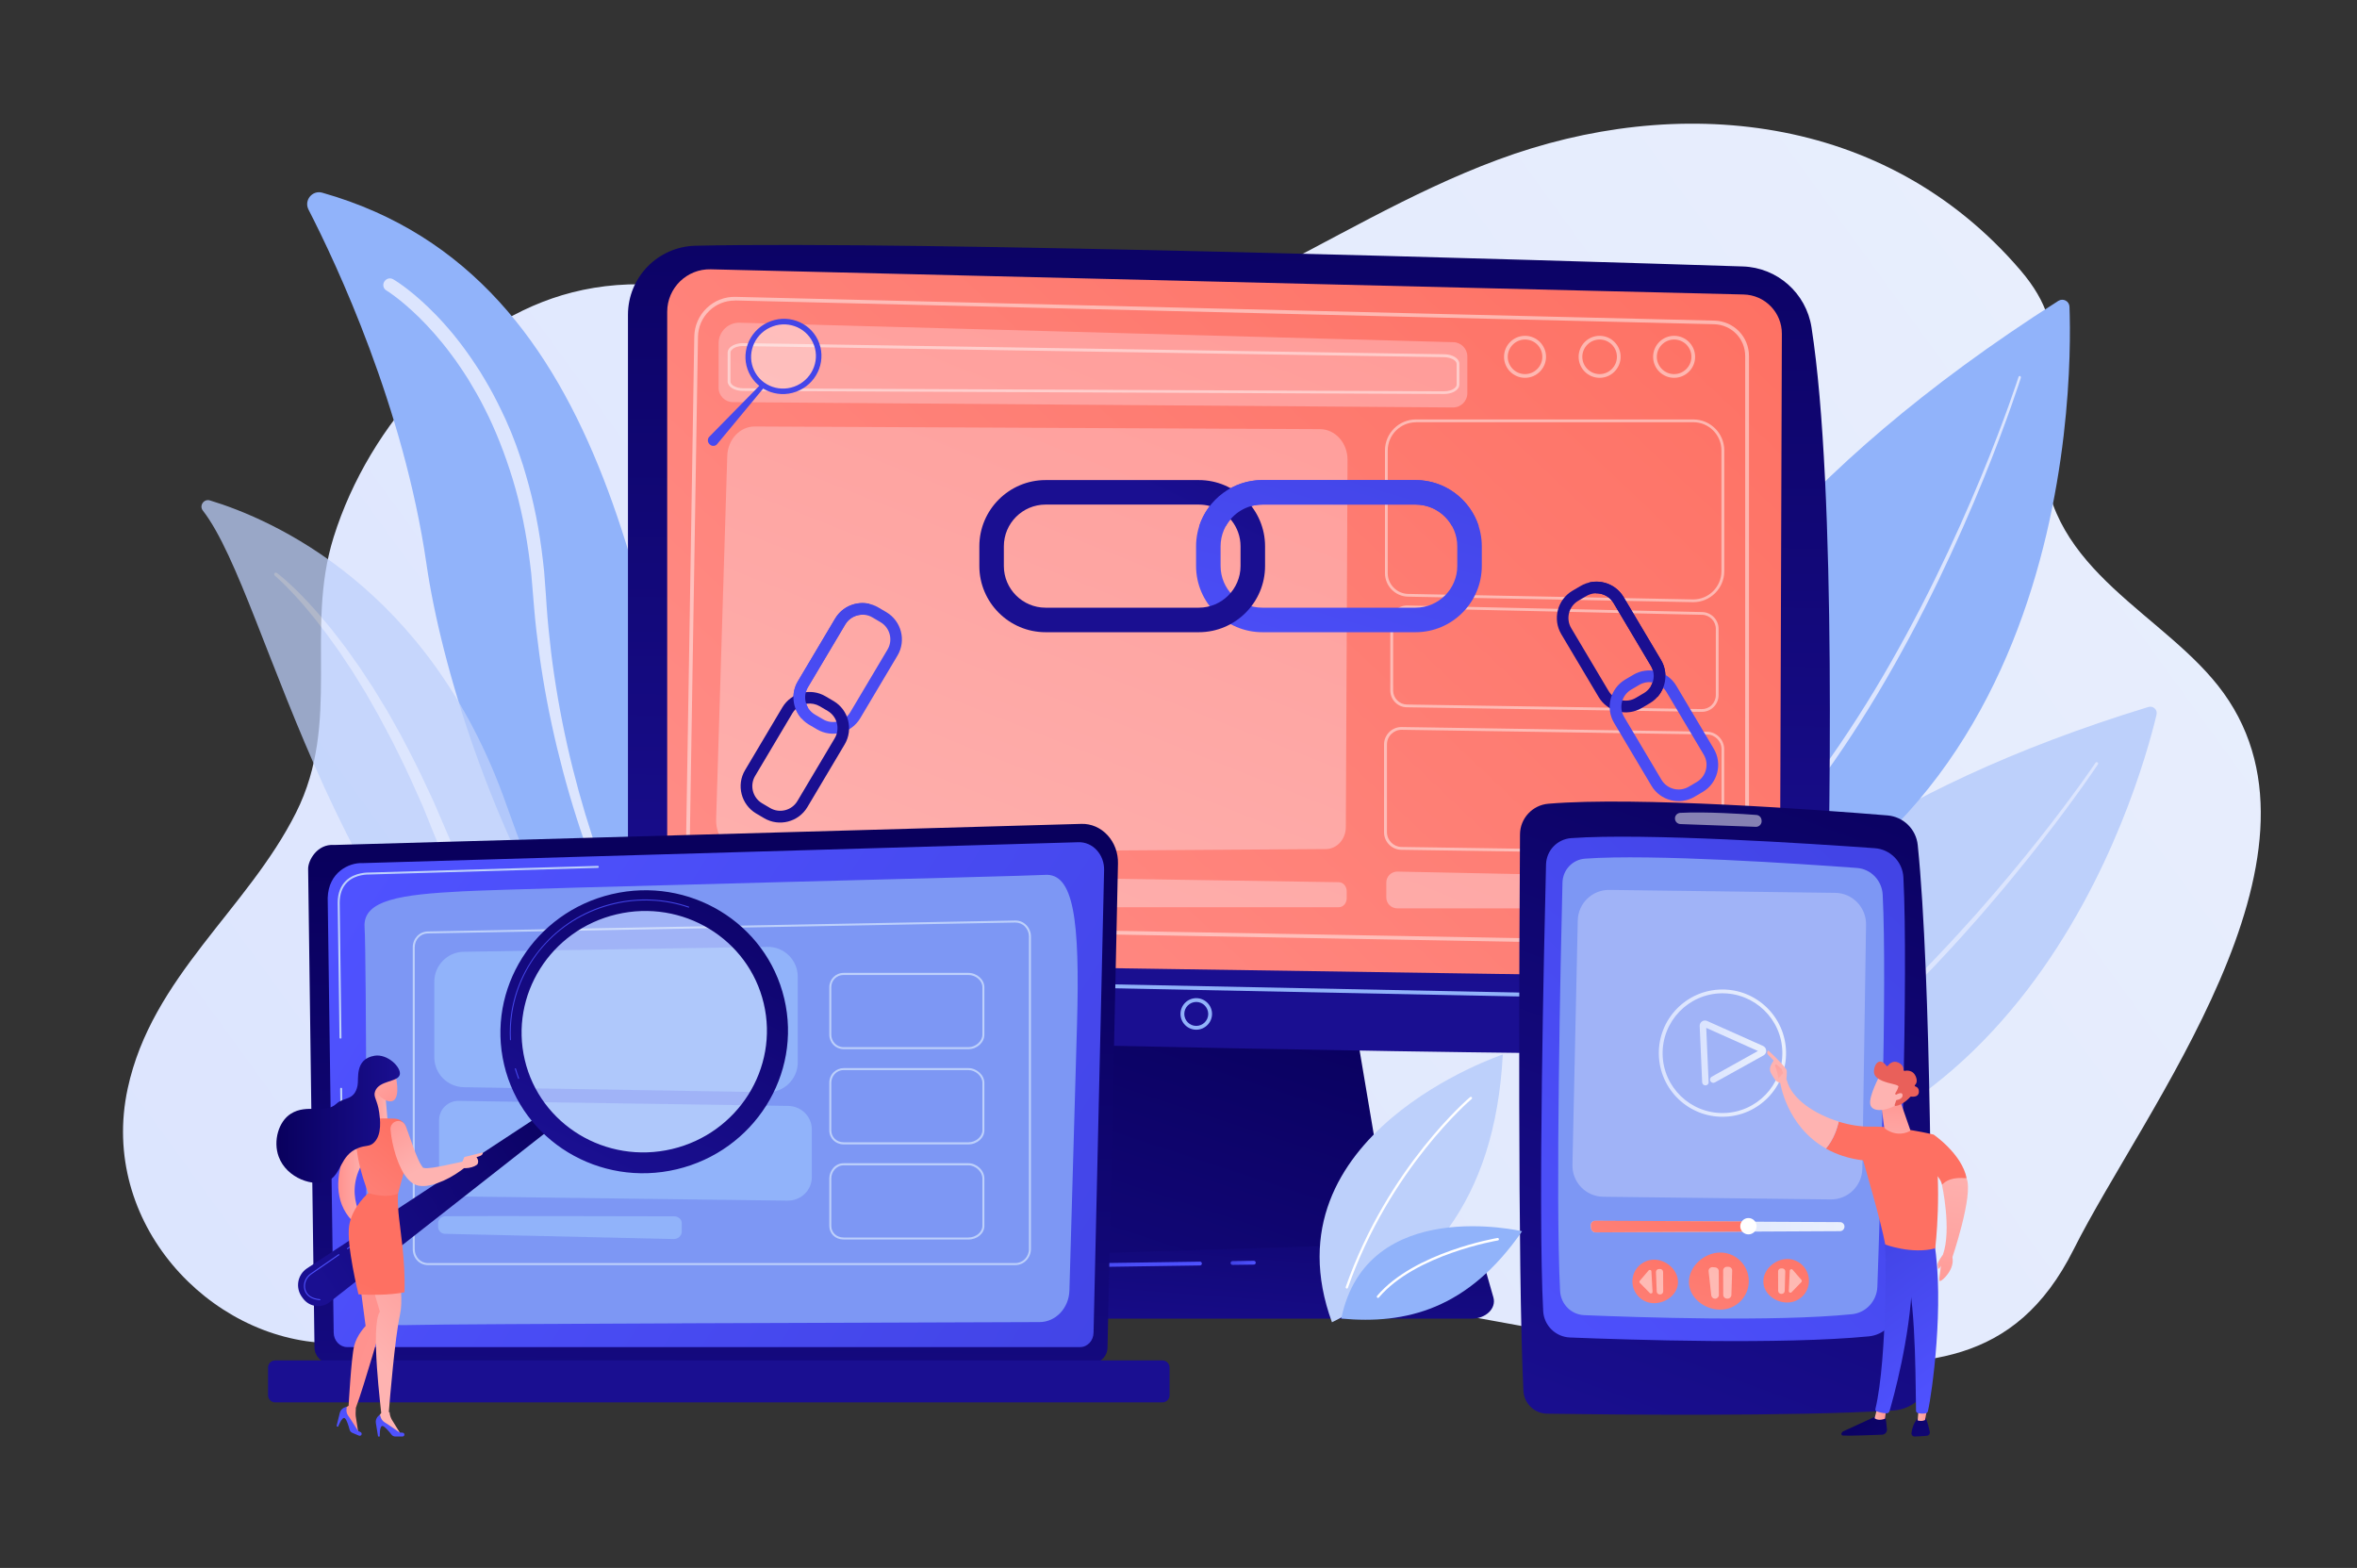 <svg width="445" height="296" viewBox="0 0 445 296" fill="none" xmlns="http://www.w3.org/2000/svg">
<rect x="0" y="0" width="445" height="296" fill="#333333" stroke="none"/>
<path d="M419.815 130.832C409.106 115.96 386.394 107.995 385.82 85.714C385.443 71.237 392.045 63.38 381.461 51.02C355.879 21.151 316.484 17.652 282.83 30.138C249.194 42.606 222.321 67.632 184.917 66.125C164.556 65.299 145.63 55.702 125.466 53.89C119.259 53.334 113.446 53.818 108.029 55.2C87.703 60.366 69.746 79.812 62.983 101.429C57.493 118.956 64.508 136.25 55.897 153.4C46.73 171.68 28.647 184.381 24.108 205.496C18.637 230.826 39.518 252.874 61.942 253.555C76.222 253.986 102.665 251.726 114.792 242.971C129.556 232.315 144.069 231.616 161.273 232.01C194.03 232.782 226.787 240.119 259.114 245.339C286.813 249.806 314.134 256.426 342.21 257.269C362.84 257.879 380.331 258.166 391.489 235.903C404.836 209.281 442.275 162.011 419.815 130.832Z" fill="url(#paint0_linear_2057_333)"/>
<path d="M407.15 134.922C403.796 149.005 380.923 230.127 300.931 222.341C300.931 222.341 302.241 165.06 405.607 133.469C406.522 133.182 407.383 134.007 407.15 134.922Z" fill="#BDD0FB"/>
<path d="M396.082 144.304C396.082 144.304 395.095 145.793 393.283 148.341C392.368 149.615 391.256 151.157 389.964 152.897C388.673 154.656 387.184 156.611 385.533 158.728C383.883 160.845 382.071 163.123 380.116 165.491C378.178 167.877 376.061 170.335 373.873 172.882C371.648 175.393 369.352 177.995 366.93 180.56C366.32 181.206 365.728 181.852 365.118 182.497C364.508 183.125 363.88 183.771 363.252 184.417C362.015 185.709 360.741 186.964 359.467 188.22C358.839 188.848 358.194 189.476 357.548 190.086C356.902 190.696 356.256 191.324 355.61 191.934C354.319 193.153 352.991 194.355 351.699 195.539C350.372 196.705 349.08 197.872 347.753 198.984C347.089 199.54 346.425 200.096 345.779 200.634C345.134 201.19 344.488 201.728 343.824 202.249C341.205 204.366 338.622 206.339 336.128 208.133C335.5 208.581 334.872 209.012 334.262 209.442C333.652 209.873 333.043 210.304 332.433 210.698C331.213 211.488 330.047 212.277 328.916 212.994C327.768 213.694 326.656 214.358 325.616 215.004C324.557 215.632 323.517 216.17 322.566 216.708C322.082 216.977 321.615 217.228 321.167 217.479C320.7 217.712 320.27 217.928 319.839 218.143C318.996 218.556 318.207 218.95 317.507 219.309C317.166 219.488 316.807 219.632 316.484 219.776C316.162 219.919 315.857 220.045 315.588 220.17C315.031 220.421 314.547 220.619 314.17 220.798C313.399 221.139 312.986 221.318 312.986 221.318C312.663 221.462 312.269 221.318 312.125 220.977C311.982 220.655 312.125 220.26 312.466 220.116L312.502 220.098C312.502 220.098 312.915 219.919 313.668 219.596C314.045 219.435 314.529 219.237 315.067 218.986C315.336 218.861 315.641 218.735 315.964 218.609C316.287 218.466 316.628 218.34 316.969 218.161C317.668 217.82 318.44 217.443 319.283 217.031C319.696 216.833 320.144 216.618 320.593 216.385C321.041 216.152 321.49 215.901 321.974 215.632C322.925 215.111 323.947 214.573 325.006 213.963C326.046 213.335 327.14 212.689 328.289 212.008C329.419 211.308 330.585 210.537 331.787 209.765C332.397 209.389 332.989 208.958 333.599 208.545C334.209 208.115 334.836 207.684 335.464 207.254C337.958 205.496 340.541 203.54 343.16 201.459C343.824 200.957 344.47 200.401 345.116 199.863C345.762 199.325 346.425 198.768 347.089 198.23C348.399 197.118 349.708 195.97 351.036 194.822C352.327 193.638 353.655 192.454 354.947 191.252C355.592 190.642 356.238 190.032 356.884 189.422C357.53 188.812 358.176 188.202 358.804 187.574C360.077 186.319 361.351 185.081 362.589 183.807C363.217 183.179 363.827 182.533 364.454 181.905C365.064 181.26 365.674 180.632 366.284 179.986C368.706 177.439 371.02 174.873 373.263 172.38C375.469 169.868 377.586 167.41 379.541 165.06C381.515 162.71 383.327 160.45 384.995 158.351C386.645 156.252 388.152 154.297 389.462 152.557C390.771 150.816 391.884 149.292 392.817 148.018C394.646 145.488 395.633 144 395.633 144C395.723 143.874 395.884 143.838 396.01 143.928C396.135 144 396.171 144.161 396.082 144.304Z" fill="#DCE5FE"/>
<path d="M390.718 57.908C391.31 74.108 390.915 168.487 302.276 184.022C302.276 184.022 286.544 121.808 388.619 56.796C389.516 56.24 390.682 56.85 390.718 57.908Z" fill="#91B3FA"/>
<path d="M381.533 71.327C381.533 71.327 379.075 79.149 374.447 90.522C372.132 96.209 369.262 102.775 365.925 109.681C362.589 116.588 358.75 123.836 354.552 130.868C350.354 137.9 345.78 144.717 341.097 150.799C336.397 156.88 331.589 162.226 327.123 166.478C324.898 168.594 322.763 170.46 320.808 172.039C320.324 172.433 319.839 172.81 319.391 173.169C318.924 173.528 318.476 173.869 318.045 174.191C317.184 174.855 316.359 175.411 315.623 175.932C315.444 176.057 315.265 176.183 315.085 176.308C314.906 176.434 314.726 176.542 314.565 176.649C314.224 176.864 313.919 177.08 313.632 177.277C313.058 177.672 312.538 177.977 312.125 178.228C311.3 178.73 310.869 178.999 310.869 178.999C310.582 179.179 310.224 179.089 310.044 178.802C309.865 178.515 309.955 178.156 310.242 177.977L310.26 177.959C310.26 177.959 310.69 177.69 311.497 177.205C311.91 176.954 312.412 176.649 312.986 176.272C313.273 176.075 313.578 175.878 313.919 175.663C314.081 175.555 314.26 175.447 314.439 175.322C314.619 175.196 314.78 175.071 314.978 174.945C315.695 174.443 316.52 173.887 317.364 173.241C317.794 172.918 318.243 172.595 318.709 172.236C319.157 171.877 319.642 171.501 320.126 171.124C322.046 169.563 324.18 167.751 326.405 165.652C330.854 161.472 335.662 156.18 340.362 150.153C345.062 144.125 349.636 137.362 353.87 130.383C358.086 123.387 361.961 116.193 365.316 109.323C368.688 102.452 371.576 95.904 373.926 90.253C376.276 84.584 378.07 79.812 379.272 76.458C380.474 73.103 381.102 71.148 381.102 71.148C381.138 71.022 381.282 70.95 381.425 70.986C381.497 71.058 381.569 71.183 381.533 71.327Z" fill="#DCE5FE"/>
<path d="M185.168 232.674C185.168 232.674 145.683 217.515 133.664 168.164C121.986 120.194 116.855 52.222 60.848 36.381C58.964 35.843 57.35 37.816 58.247 39.574C63.539 49.871 76.222 76.87 80.51 106.434C85.981 144.179 118.057 232.118 185.168 232.674Z" fill="#91B3FA"/>
<path d="M74.195 52.706C74.195 52.706 74.231 52.724 74.321 52.778C74.392 52.813 74.554 52.921 74.733 53.029C75.056 53.244 75.54 53.549 76.115 53.98C77.299 54.841 78.949 56.168 80.886 58.034C81.855 58.967 82.896 60.025 83.972 61.245C84.528 61.837 85.048 62.501 85.622 63.165C85.891 63.505 86.178 63.846 86.448 64.205C86.735 64.564 87.022 64.923 87.291 65.299C87.56 65.676 87.847 66.053 88.134 66.448C88.403 66.842 88.69 67.237 88.977 67.649C89.551 68.457 90.089 69.336 90.663 70.197C91.758 71.991 92.87 73.874 93.892 75.937C94.431 76.96 94.897 78.018 95.417 79.095C95.668 79.633 95.884 80.189 96.135 80.745C96.368 81.301 96.619 81.857 96.835 82.449C97.283 83.597 97.731 84.764 98.126 85.984C98.323 86.593 98.539 87.185 98.736 87.813C98.915 88.441 99.113 89.051 99.292 89.679C100.781 94.702 101.858 100.138 102.503 105.807C102.575 106.506 102.665 107.224 102.737 107.941C102.79 108.659 102.844 109.376 102.898 110.094C102.952 110.812 103.006 111.529 103.06 112.247C103.113 112.964 103.149 113.682 103.203 114.417C103.4 117.306 103.705 120.176 104.046 123.118C104.764 128.966 105.786 134.85 107.096 140.699C108.405 146.529 110.002 152.305 111.832 157.92C113.662 163.518 115.725 168.953 117.967 174.102C120.21 179.25 122.649 184.112 125.179 188.597C127.708 193.082 130.363 197.172 132.982 200.831C135.602 204.491 138.203 207.684 140.643 210.429C141.898 211.757 143.028 213.048 144.177 214.143C144.733 214.699 145.271 215.237 145.791 215.739C146.329 216.223 146.832 216.69 147.316 217.138C148.267 218.053 149.182 218.789 149.953 219.453C150.348 219.775 150.707 220.098 151.029 220.367C151.37 220.637 151.675 220.87 151.962 221.085C153.075 221.946 153.667 222.413 153.667 222.413C153.667 222.413 153.057 221.964 151.926 221.139C151.639 220.924 151.316 220.69 150.976 220.439C150.635 220.17 150.276 219.883 149.863 219.56C149.074 218.914 148.141 218.197 147.155 217.318C146.652 216.887 146.132 216.421 145.594 215.954C145.056 215.47 144.517 214.932 143.925 214.394C142.759 213.317 141.575 212.062 140.284 210.752C137.772 208.061 135.081 204.922 132.355 201.316C126.901 194.104 121.412 185.009 116.693 174.712C114.325 169.563 112.137 164.127 110.217 158.512C108.28 152.897 106.594 147.085 105.176 141.201C103.759 135.317 102.629 129.379 101.822 123.477C101.427 120.535 101.068 117.575 100.835 114.669C100.709 113.233 100.602 111.798 100.476 110.363C100.422 109.663 100.351 108.946 100.297 108.246C100.207 107.547 100.135 106.847 100.046 106.165C99.364 100.64 98.288 95.348 96.799 90.468C95.31 85.607 93.534 81.122 91.525 77.175C90.538 75.184 89.461 73.354 88.421 71.632C87.865 70.789 87.362 69.946 86.806 69.174C86.537 68.78 86.268 68.403 85.999 68.008C85.73 67.632 85.461 67.273 85.192 66.914C83.057 64.026 80.94 61.712 79.11 59.9C77.263 58.106 75.72 56.814 74.626 56.007C74.087 55.594 73.657 55.307 73.388 55.11C73.262 55.038 73.19 54.984 73.101 54.93C73.029 54.877 72.975 54.859 72.975 54.859L72.957 54.841C72.383 54.518 72.204 53.782 72.527 53.208C72.903 52.58 73.621 52.383 74.195 52.706Z" fill="#DCE5FE"/>
<g opacity="0.74">
<path d="M38.298 96.388C37.563 95.456 38.496 94.128 39.626 94.469C51.179 97.967 81.138 110.776 95.597 151.893C113.751 203.487 132.677 216.224 150.653 220.798C150.653 220.798 130.812 224.278 110.989 211.667C62.337 180.686 51.251 113.108 38.298 96.388Z" fill="#BDD0FB"/>
<path d="M52.273 108.175C52.273 108.175 52.363 108.246 52.56 108.39C52.739 108.533 53.026 108.749 53.367 109.054C53.547 109.197 53.726 109.359 53.941 109.538C54.139 109.717 54.372 109.933 54.605 110.148C55.09 110.578 55.628 111.099 56.22 111.691C56.83 112.265 57.458 112.964 58.157 113.682C58.857 114.417 59.556 115.243 60.346 116.122C61.117 117.001 61.889 117.969 62.732 118.974C63.521 120.015 64.364 121.109 65.243 122.239C66.069 123.405 66.948 124.625 67.844 125.899C68.706 127.19 69.585 128.536 70.482 129.899C71.343 131.298 72.222 132.752 73.119 134.223C73.98 135.712 74.823 137.272 75.702 138.833C77.388 142.008 79.093 145.309 80.653 148.736C81.048 149.597 81.46 150.44 81.855 151.301C82.232 152.18 82.609 153.041 82.985 153.92C83.739 155.66 84.492 157.418 85.228 159.158C85.605 160.037 85.981 160.916 86.358 161.777C86.735 162.639 87.093 163.536 87.506 164.379C88.331 166.065 89.121 167.751 89.946 169.402C90.825 171.034 91.686 172.667 92.547 174.281C93.462 175.86 94.377 177.421 95.256 178.945C96.189 180.452 97.122 181.923 98.019 183.376C98.969 184.794 99.884 186.193 100.781 187.538C101.714 188.866 102.629 190.158 103.508 191.395C104.423 192.615 105.302 193.799 106.163 194.929C107.042 196.042 107.885 197.118 108.675 198.123C109.5 199.127 110.271 200.078 111.007 200.957C111.76 201.836 112.46 202.643 113.106 203.397C113.769 204.132 114.379 204.814 114.935 205.442C115.492 206.052 115.994 206.59 116.424 207.056C116.873 207.523 117.25 207.918 117.537 208.223C117.842 208.528 118.075 208.779 118.236 208.94C118.398 209.102 118.469 209.173 118.469 209.173L118.487 209.191C118.954 209.658 118.954 210.411 118.505 210.878C118.057 211.344 117.303 211.344 116.837 210.913C116.837 210.913 116.747 210.824 116.568 210.662C116.406 210.501 116.155 210.25 115.832 209.945C115.509 209.622 115.115 209.227 114.666 208.761C114.218 208.294 113.698 207.738 113.123 207.128C112.549 206.5 111.922 205.819 111.24 205.065C110.576 204.312 109.859 203.487 109.087 202.608C108.334 201.711 107.544 200.76 106.701 199.755C105.876 198.733 105.015 197.656 104.136 196.526C103.275 195.378 102.378 194.176 101.445 192.938C100.548 191.664 99.615 190.355 98.664 189.009C97.749 187.628 96.817 186.229 95.848 184.776C94.933 183.305 94 181.798 93.067 180.273C92.17 178.712 91.273 177.116 90.358 175.501C89.497 173.851 88.636 172.2 87.757 170.514C86.914 168.81 86.125 167.07 85.299 165.329C84.869 164.468 84.546 163.589 84.169 162.71C83.793 161.831 83.434 160.952 83.057 160.073L82.483 158.764L81.945 157.454C81.586 156.575 81.227 155.696 80.886 154.835C80.528 153.956 80.169 153.095 79.828 152.216C79.451 151.355 79.057 150.512 78.68 149.65C77.191 146.224 75.576 142.941 73.98 139.766C73.137 138.205 72.329 136.662 71.522 135.155C70.679 133.666 69.854 132.213 69.046 130.796C68.185 129.415 67.36 128.069 66.553 126.76C65.71 125.486 64.885 124.248 64.095 123.064C63.27 121.916 62.481 120.804 61.709 119.745C60.92 118.723 60.184 117.736 59.467 116.839C58.731 115.96 58.068 115.099 57.404 114.346C56.74 113.592 56.148 112.893 55.574 112.301C55 111.691 54.498 111.152 54.049 110.704C53.816 110.471 53.618 110.273 53.421 110.076C53.224 109.897 53.044 109.717 52.883 109.574C52.56 109.269 52.309 109.054 52.148 108.892C51.968 108.749 51.878 108.659 51.878 108.659C51.753 108.551 51.735 108.336 51.843 108.21C51.95 108.085 52.13 108.067 52.273 108.175Z" fill="#DCE5FE"/>
</g>
<path d="M202.39 186.713L196.631 238.379H263.456L254.737 186.713H202.39Z" fill="url(#paint1_linear_2057_333)"/>
<path d="M277.843 248.945H180.037C177.382 248.945 175.391 247.061 175.893 245.016L177.149 240.047C177.526 238.558 179.176 237.464 181.114 237.392L275.403 234.45C277.448 234.378 279.242 235.472 279.691 237.015L281.951 244.927C282.543 246.99 280.552 248.945 277.843 248.945Z" fill="url(#paint2_linear_2057_333)"/>
<path d="M118.559 59.433V177.744C118.559 187.485 126.309 195.432 136.05 195.683C179.266 196.795 290.562 199.504 331.697 198.894C338.765 198.786 344.488 193.136 344.703 186.067C345.492 158.584 346.784 92.496 342.012 61.801C341.008 55.343 335.554 50.499 329.024 50.302C292.822 49.136 172.431 45.458 131.314 46.391C124.21 46.553 118.559 52.347 118.559 59.433Z" fill="url(#paint3_linear_2057_333)"/>
<path d="M125.968 58.859V171.267C125.968 176.954 130.525 181.583 136.211 181.672L325.759 184.507C331.392 184.596 336.003 180.058 336.038 174.425L336.415 63.021C336.433 58.985 333.222 55.684 329.186 55.594L134.184 50.84C129.682 50.733 125.968 54.356 125.968 58.859Z" fill="url(#paint4_linear_2057_333)"/>
<path d="M337.761 189.153L125.968 184.865C125.771 184.865 125.609 184.704 125.609 184.489C125.609 184.291 125.789 184.13 125.986 184.13L337.779 188.417C337.976 188.417 338.137 188.579 338.137 188.794C338.119 188.992 337.958 189.153 337.761 189.153Z" fill="#91B3FA"/>
<path d="M225.855 194.391C224.204 194.391 222.877 193.046 222.877 191.413C222.877 189.763 224.222 188.435 225.855 188.435C227.487 188.435 228.833 189.781 228.833 191.413C228.833 193.046 227.487 194.391 225.855 194.391ZM225.855 189.153C224.617 189.153 223.594 190.158 223.594 191.413C223.594 192.651 224.599 193.674 225.855 193.674C227.092 193.674 228.115 192.669 228.115 191.413C228.097 190.158 227.092 189.153 225.855 189.153Z" fill="#91B3FA"/>
<path d="M232.69 238.791C232.492 238.791 232.331 238.63 232.331 238.432C232.331 238.235 232.492 238.074 232.69 238.074L236.726 238.02C236.923 238.02 237.085 238.181 237.085 238.379C237.085 238.576 236.923 238.737 236.726 238.737L232.69 238.791Z" fill="url(#paint5_linear_2057_333)"/>
<path d="M179.517 246.254C179.499 246.254 179.481 246.254 179.463 246.254C179.266 246.218 179.123 246.039 179.158 245.841L179.732 242.236C180.037 240.28 181.706 238.827 183.697 238.809L226.554 238.181C226.752 238.163 226.913 238.343 226.913 238.54C226.913 238.737 226.752 238.899 226.554 238.899L183.697 239.527C182.065 239.545 180.701 240.747 180.432 242.343L179.858 245.949C179.858 246.128 179.697 246.254 179.517 246.254Z" fill="url(#paint6_linear_2057_333)"/>
<path opacity="0.48" d="M287.925 71.327C285.736 71.327 283.96 69.551 283.96 67.362C283.96 65.174 285.736 63.398 287.925 63.398C290.114 63.398 291.89 65.174 291.89 67.362C291.89 69.533 290.114 71.327 287.925 71.327ZM287.925 64.097C286.131 64.097 284.66 65.569 284.66 67.362C284.66 69.156 286.131 70.627 287.925 70.627C289.719 70.627 291.19 69.156 291.19 67.362C291.19 65.551 289.737 64.097 287.925 64.097Z" fill="white"/>
<path opacity="0.48" d="M302.007 71.327C299.819 71.327 298.043 69.551 298.043 67.362C298.043 65.174 299.819 63.398 302.007 63.398C304.196 63.398 305.972 65.174 305.972 67.362C305.972 69.533 304.196 71.327 302.007 71.327ZM302.007 64.097C300.213 64.097 298.742 65.569 298.742 67.362C298.742 69.156 300.213 70.627 302.007 70.627C303.801 70.627 305.272 69.156 305.272 67.362C305.272 65.551 303.801 64.097 302.007 64.097Z" fill="white"/>
<path opacity="0.48" d="M316.072 71.327C313.883 71.327 312.107 69.551 312.107 67.362C312.107 65.174 313.883 63.398 316.072 63.398C318.26 63.398 320.036 65.174 320.036 67.362C320.054 69.533 318.26 71.327 316.072 71.327ZM316.072 64.097C314.278 64.097 312.807 65.569 312.807 67.362C312.807 69.156 314.278 70.627 316.072 70.627C317.866 70.627 319.337 69.156 319.337 67.362C319.337 65.551 317.884 64.097 316.072 64.097Z" fill="white"/>
<path d="M250.36 160.288L140.768 161.024C137.629 161.042 135.099 158.154 135.207 154.673L137.306 86.091C137.395 82.97 139.71 80.494 142.526 80.512L249.23 81.014C252.1 81.032 254.432 83.633 254.414 86.827L254.091 156.162C254.073 158.423 252.423 160.271 250.36 160.288Z" fill="url(#paint7_linear_2057_333)"/>
<path d="M252.782 171.267H136.821C136.014 171.267 135.35 170.514 135.35 169.563V166.478C135.35 165.527 136.014 164.773 136.839 164.773L252.8 166.549C253.607 166.567 254.253 167.321 254.253 168.254V169.581C254.253 170.514 253.589 171.267 252.782 171.267Z" fill="url(#paint8_linear_2057_333)"/>
<path opacity="0.48" d="M324.629 178.479C324.593 178.479 324.557 178.479 324.521 178.479L136.014 175.089C132.301 175.017 129.323 171.931 129.377 168.218L131.081 63.541C131.117 61.496 131.942 59.577 133.431 58.16C134.902 56.742 136.857 55.989 138.902 56.043L323.66 60.528C327.338 60.617 330.208 63.559 330.208 67.237V172.918C330.208 174.425 329.616 175.842 328.54 176.9C327.481 177.923 326.1 178.479 324.629 178.479ZM138.705 56.742C136.911 56.742 135.207 57.424 133.915 58.68C132.57 59.971 131.816 61.712 131.78 63.559L130.076 168.236C130.022 171.572 132.695 174.335 136.014 174.389L324.539 177.779C325.849 177.797 327.105 177.313 328.037 176.38C328.97 175.465 329.491 174.227 329.491 172.9V67.219C329.491 63.936 326.925 61.299 323.624 61.209L138.867 56.724C138.831 56.742 138.777 56.742 138.705 56.742Z" fill="white"/>
<path opacity="0.48" d="M319.696 113.682L265.824 112.641C263.42 112.588 261.482 110.614 261.482 108.21V85.033C261.482 81.804 264.101 79.184 267.331 79.184H319.696C322.925 79.184 325.544 81.804 325.544 85.033V107.816C325.544 111.045 322.925 113.682 319.696 113.682ZM267.331 79.723C264.388 79.723 262.003 82.109 262.003 85.051V108.21C262.003 110.327 263.725 112.067 265.824 112.121L319.678 113.162C322.62 113.162 325.006 110.776 325.006 107.834V85.033C325.006 82.091 322.62 79.705 319.678 79.705H267.331V79.723Z" fill="white"/>
<path d="M323.212 171.483H263.796C262.666 171.483 261.733 170.568 261.733 169.42V166.603C261.733 165.455 262.684 164.522 263.832 164.54L323.248 165.76C324.378 165.778 325.275 166.693 325.275 167.823V169.42C325.275 170.568 324.36 171.483 323.212 171.483Z" fill="url(#paint9_linear_2057_333)"/>
<path opacity="0.48" d="M322.243 161.275C322.225 161.275 322.207 161.275 322.189 161.275L264.568 160.432C262.774 160.414 261.303 158.925 261.303 157.131V140.555C261.303 139.658 261.662 138.833 262.29 138.205C262.917 137.577 263.761 137.236 264.658 137.254L322.279 138.133C324.073 138.169 325.526 139.64 325.526 141.434V157.974C325.526 158.871 325.185 159.696 324.539 160.324C323.929 160.934 323.122 161.275 322.243 161.275ZM322.207 160.737C322.943 160.737 323.66 160.468 324.198 159.948C324.737 159.427 325.024 158.728 325.024 157.974V141.434C325.024 139.927 323.804 138.689 322.297 138.654L264.676 137.775C263.922 137.757 263.222 138.044 262.684 138.564C262.146 139.084 261.859 139.784 261.859 140.537V157.113C261.859 158.62 263.079 159.858 264.586 159.894L322.207 160.737Z" fill="white"/>
<path opacity="0.48" d="M321.31 134.384C321.292 134.384 321.274 134.384 321.256 134.384L265.59 133.523C263.868 133.505 262.487 132.07 262.487 130.366V117.467C262.487 116.606 262.828 115.799 263.438 115.207C264.048 114.615 264.855 114.292 265.716 114.31L321.382 115.548C323.086 115.583 324.468 117.001 324.468 118.705V131.227C324.468 132.088 324.127 132.877 323.517 133.487C322.943 134.061 322.153 134.384 321.31 134.384ZM265.644 114.83C264.945 114.83 264.299 115.099 263.814 115.583C263.312 116.086 263.025 116.75 263.025 117.467V130.366C263.025 131.801 264.191 132.967 265.608 133.003L321.274 133.864C321.974 133.882 322.656 133.613 323.158 133.11C323.66 132.608 323.947 131.944 323.947 131.227V118.705C323.947 117.288 322.799 116.104 321.382 116.068L265.716 114.83C265.698 114.83 265.662 114.83 265.644 114.83Z" fill="white"/>
<path d="M139.674 60.922L274.399 64.6C275.87 64.636 277.036 65.838 277.036 67.309V74.215C277.036 75.722 275.816 76.942 274.309 76.924L138.364 75.919C136.875 75.902 135.673 74.7 135.673 73.211V64.797C135.673 62.608 137.485 60.85 139.674 60.922Z" fill="url(#paint10_linear_2057_333)"/>
<path opacity="0.48" d="M272.623 74.377H272.605L140.266 73.803C138.651 73.803 137.378 73.013 137.378 72.009V66.573C137.378 66.232 137.539 65.891 137.826 65.604C138.364 65.084 139.333 64.761 140.355 64.779L272.694 66.878C274.273 66.896 275.529 67.685 275.529 68.672V72.583C275.529 72.924 275.385 73.264 275.098 73.534C274.578 74.072 273.645 74.377 272.623 74.377ZM140.284 65.317C139.423 65.317 138.615 65.569 138.203 65.999C138.005 66.178 137.916 66.376 137.916 66.591V72.027C137.916 72.708 138.992 73.282 140.266 73.3L272.605 73.874C273.484 73.874 274.291 73.623 274.722 73.193C274.901 73.013 275.009 72.816 275.009 72.619V68.708C275.009 68.044 273.95 67.47 272.694 67.434L140.355 65.335C140.338 65.317 140.302 65.317 140.284 65.317Z" fill="white"/>
<path d="M143.71 72.475L133.933 82.431C133.521 82.844 133.556 83.526 134.005 83.903L134.077 83.956C134.471 84.297 135.063 84.243 135.404 83.831L144.356 73.031L143.71 72.475Z" fill="url(#paint11_linear_2057_333)"/>
<path opacity="0.3" d="M150.67 73.039C153.897 71.498 155.286 67.676 153.771 64.502C152.256 61.328 148.412 60.003 145.184 61.544C141.956 63.084 140.567 66.906 142.082 70.081C143.597 73.255 147.442 74.579 150.67 73.039Z" fill="white"/>
<path d="M144.876 60.904C141.288 62.626 139.746 66.86 141.414 70.394C143.1 73.928 147.37 75.399 150.958 73.677C154.546 71.955 156.088 67.721 154.42 64.187C152.734 60.653 148.464 59.182 144.876 60.904ZM150.527 72.744C147.46 74.215 143.818 72.96 142.383 69.946C140.948 66.932 142.275 63.308 145.325 61.855C148.392 60.384 152.034 61.64 153.469 64.654C154.904 67.65 153.577 71.273 150.527 72.744Z" fill="url(#paint12_linear_2057_333)"/>
<path d="M267.259 119.351H238.323C231.434 119.351 225.819 113.736 225.819 106.847V103.134C225.819 96.245 231.434 90.63 238.323 90.63H267.259C274.147 90.63 279.763 96.245 279.763 103.134V106.847C279.763 113.736 274.147 119.351 267.259 119.351ZM238.323 95.258C233.981 95.258 230.447 98.792 230.447 103.134V106.847C230.447 111.188 233.981 114.722 238.323 114.722H267.259C271.6 114.722 275.134 111.188 275.134 106.847V103.134C275.134 98.792 271.6 95.258 267.259 95.258H238.323Z" fill="url(#paint13_linear_2057_333)"/>
<path d="M226.339 119.351H197.403C190.514 119.351 184.899 113.736 184.899 106.847V103.134C184.899 96.245 190.514 90.63 197.403 90.63H226.339C233.228 90.63 238.843 96.245 238.843 103.134V106.847C238.843 113.736 233.228 119.351 226.339 119.351ZM228.402 95.527C227.738 95.348 227.057 95.258 226.339 95.258H197.403C193.061 95.258 189.527 98.792 189.527 103.134V106.847C189.527 111.188 193.061 114.722 197.403 114.722H226.339C230.68 114.722 234.214 111.188 234.214 106.847V103.134C234.214 99.51 231.739 96.442 228.402 95.527Z" fill="url(#paint14_linear_2057_333)"/>
<path d="M231.434 99.312C232.779 96.891 235.363 95.258 238.323 95.258H267.259C270.219 95.258 272.784 96.891 274.147 99.312H279.171C277.556 94.29 272.82 90.63 267.259 90.63H238.323C232.761 90.63 228.043 94.29 226.411 99.312H231.434Z" fill="url(#paint15_linear_2057_333)"/>
<path d="M209.099 254.345C209.099 255.941 207.897 257.251 206.426 257.251H62.05C60.579 257.251 59.377 255.941 59.377 254.345L58.175 164.002C58.175 162.405 59.897 159.284 63.073 159.517L204.166 155.535C206.014 155.481 207.79 156.252 209.099 157.669C210.409 159.087 211.126 161.024 211.073 163.033L209.099 254.345Z" fill="url(#paint16_linear_2057_333)"/>
<path d="M206.462 251.564C206.462 253.071 205.332 254.309 203.933 254.309H65.53C64.149 254.309 63.001 253.071 63.001 251.564L61.871 169.545C61.996 164.612 65.979 162.836 68.383 162.944C68.383 162.944 178.674 159.714 203.61 158.997C204.901 158.961 206.157 159.499 207.072 160.504C207.987 161.508 208.489 162.854 208.453 164.271L206.462 251.564Z" fill="url(#paint17_linear_2057_333)"/>
<path d="M64.508 212.384C64.4 212.384 64.311 212.295 64.311 212.205L64.221 205.55C64.221 205.442 64.311 205.352 64.4 205.352C64.508 205.352 64.597 205.442 64.597 205.532L64.687 212.187C64.705 212.295 64.615 212.384 64.508 212.384Z" fill="#BDD0FB"/>
<path d="M64.293 196.078C64.185 196.078 64.095 195.988 64.095 195.898L63.754 170.424C63.754 168.648 64.293 167.249 65.315 166.262C67.019 164.63 69.567 164.72 69.674 164.72L112.854 163.464C112.962 163.464 113.052 163.536 113.052 163.643C113.052 163.751 112.98 163.84 112.872 163.84L69.674 165.096C69.567 165.096 67.181 165.007 65.584 166.531C64.633 167.446 64.149 168.756 64.131 170.406L64.472 195.88C64.472 195.988 64.4 196.078 64.293 196.078Z" fill="#BDD0FB"/>
<path d="M69.1 247.008C69.244 240.226 69.19 180.201 68.831 175.017C68.472 169.832 75.881 168.864 87.273 168.272C98.664 167.68 194.712 165.383 197.188 165.168C202.749 164.684 203.897 173.725 203.341 193.369C202.928 208.133 202.228 232.441 201.906 243.617C201.816 246.954 199.304 249.591 196.255 249.591C173.149 249.663 84.546 249.932 78.644 250.129C71.881 250.344 69.046 249.698 69.1 247.008Z" fill="#7D97F4"/>
<path d="M219.468 264.75H51.95C51.215 264.75 50.605 264.14 50.605 263.404V258.166C50.605 257.43 51.215 256.82 51.95 256.82H219.468C220.204 256.82 220.814 257.43 220.814 258.166V263.404C220.814 264.14 220.204 264.75 219.468 264.75Z" fill="url(#paint18_linear_2057_333)"/>
<path d="M191.716 238.827H80.779C79.182 238.827 77.927 237.5 77.927 235.813V178.838C77.927 177.187 79.164 175.878 80.761 175.842L191.68 173.779C192.452 173.761 193.205 174.066 193.761 174.64C194.317 175.196 194.64 175.985 194.64 176.775V235.813C194.622 237.464 193.313 238.827 191.716 238.827ZM80.761 176.219C79.379 176.237 78.303 177.385 78.303 178.838V235.813C78.303 237.284 79.379 238.45 80.779 238.45H191.716C193.115 238.45 194.263 237.266 194.263 235.813V176.775C194.263 176.075 193.976 175.393 193.492 174.909C193.008 174.407 192.362 174.156 191.68 174.156L80.761 176.219Z" fill="#BDD0FB"/>
<path d="M182.836 198.069H159.3C157.775 198.069 156.573 196.867 156.573 195.324V186.372C156.573 184.865 157.775 183.664 159.3 183.664H182.818C184.433 183.664 185.85 184.919 185.85 186.372V195.324C185.868 196.795 184.451 198.069 182.836 198.069ZM159.3 184.058C157.954 184.058 156.949 185.063 156.949 186.372V195.324C156.949 196.49 157.829 197.692 159.3 197.692H182.818C184.217 197.692 185.473 196.562 185.473 195.324V186.372C185.473 185.135 184.235 184.058 182.818 184.058H159.3Z" fill="#BDD0FB"/>
<path d="M182.836 216.044H159.3C157.739 216.044 156.573 214.896 156.573 213.371V204.419C156.573 202.679 157.954 201.639 159.3 201.639H182.818C184.415 201.639 185.85 202.966 185.85 204.419V213.371C185.868 214.824 184.469 216.044 182.836 216.044ZM159.3 202.016C157.829 202.016 156.949 203.235 156.949 204.419V213.371C156.949 214.681 157.954 215.649 159.3 215.649H182.818C184.235 215.649 185.473 214.591 185.473 213.371V204.419C185.473 203.164 184.199 202.016 182.818 202.016H159.3Z" fill="#BDD0FB"/>
<path d="M182.836 234.001H159.3C157.721 234.001 156.573 232.907 156.573 231.418V222.466C156.573 221.085 157.613 219.596 159.3 219.596H182.818C184.415 219.596 185.85 220.96 185.85 222.466V231.418C185.868 232.835 184.504 234.001 182.836 234.001ZM159.3 219.991C157.846 219.991 156.949 221.282 156.949 222.466V231.418C156.949 232.692 157.936 233.625 159.3 233.625H182.818C184.253 233.625 185.473 232.62 185.473 231.418V222.466C185.473 221.193 184.181 219.991 182.818 219.991H159.3Z" fill="#BDD0FB"/>
<path d="M127.332 229.624C120.712 229.606 90.699 229.535 84.062 229.606C83.344 229.606 82.716 230.198 82.716 230.898V231.616C82.716 232.315 83.29 232.907 83.99 232.925L127.188 233.912C127.547 233.912 127.977 233.786 128.228 233.535C128.48 233.284 128.713 232.961 128.713 232.602V230.916C128.731 230.198 128.049 229.624 127.332 229.624Z" fill="#91B3FA"/>
<path d="M87.56 179.681L144.876 178.748C148.034 178.694 150.617 181.242 150.617 184.399V200.545C150.617 203.702 148.034 206.249 144.876 206.195L87.56 205.245C84.474 205.191 81.999 202.679 81.999 199.594V185.314C81.999 182.246 84.474 179.717 87.56 179.681Z" fill="#91B3FA"/>
<path d="M82.896 221.408V211.488C82.896 209.442 84.564 207.792 86.627 207.828L148.805 208.779C151.281 208.815 153.272 210.788 153.272 213.21V222.233C153.272 224.709 151.209 226.7 148.661 226.664L87.309 225.875C84.869 225.857 82.896 223.848 82.896 221.408Z" fill="#91B3FA"/>
<path d="M292.338 151.731C289.324 151.983 286.992 154.494 286.974 157.526C286.849 176.057 286.508 239.939 287.62 262.561C287.746 264.965 289.701 266.848 292.087 266.884C303.945 267.064 338.084 267.44 357.458 266.274C361.494 266.041 364.652 262.704 364.67 258.65C364.724 239.204 364.634 184.525 362.068 159.535C361.764 156.539 359.36 154.189 356.364 153.938C343.429 152.879 309.076 150.332 292.338 151.731Z" fill="url(#paint19_linear_2057_333)"/>
<path d="M291.89 163.195C291.513 178.371 290.365 228.853 291.351 247.492C291.495 250.219 293.684 252.389 296.41 252.497C307.64 252.945 336.433 253.878 352.848 252.282C355.808 251.995 358.086 249.555 358.194 246.577C358.75 231.095 360.31 184.076 359.36 165.634C359.216 162.692 356.884 160.324 353.942 160.127C341.797 159.248 310.582 157.221 296.626 158.225C294.006 158.423 291.961 160.558 291.89 163.195Z" fill="url(#paint20_linear_2057_333)"/>
<path d="M294.993 166.639C294.652 180.506 293.648 226.664 294.545 243.707C294.67 246.2 296.644 248.174 299.083 248.281C309.147 248.694 334.926 249.573 349.654 248.102C352.309 247.833 354.355 245.608 354.444 242.899C354.947 228.745 356.31 185.762 355.449 168.899C355.305 166.208 353.224 164.056 350.605 163.858C339.716 163.051 311.766 161.185 299.245 162.1C296.877 162.28 295.047 164.235 294.993 166.639Z" fill="#7D97F4"/>
<path opacity="0.5" d="M316.233 154.53C316.251 155.104 316.7 155.552 317.256 155.57C320.054 155.66 327.966 155.947 331.482 156.091C332.181 156.127 332.72 155.481 332.576 154.799L332.558 154.691C332.468 154.225 332.074 153.884 331.589 153.848C329.203 153.669 321.992 153.202 317.238 153.454C316.664 153.489 316.215 153.956 316.233 154.53Z" fill="white"/>
<path opacity="0.27" d="M345.636 226.431L302.689 225.929C299.424 225.893 296.805 223.184 296.877 219.919L297.881 173.761C297.953 170.532 300.608 167.967 303.837 168.002L346.497 168.559C349.744 168.594 352.345 171.285 352.309 174.532L351.61 220.637C351.538 223.884 348.883 226.467 345.636 226.431Z" fill="white"/>
<path d="M330.172 241.823C330.19 244.801 327.786 247.223 324.808 247.241C321.83 247.259 318.888 245.016 318.87 242.038C318.852 239.06 321.777 236.477 324.755 236.459C327.715 236.441 330.154 238.845 330.172 241.823Z" fill="url(#paint21_linear_2057_333)"/>
<path opacity="0.48" d="M323.804 245.178C323.445 245.178 323.14 244.909 323.086 244.55L322.584 240.011C322.53 239.563 322.907 239.186 323.355 239.222L323.84 239.258C324.216 239.294 324.503 239.599 324.503 239.975L324.521 244.478C324.521 244.855 324.198 245.178 323.804 245.178Z" fill="white"/>
<path opacity="0.48" d="M325.329 239.868L325.347 244.442C325.347 244.837 325.669 245.16 326.064 245.16H326.172C326.566 245.16 326.871 244.855 326.889 244.46L327.033 239.886C327.051 239.473 326.728 239.15 326.315 239.15H326.028C325.634 239.15 325.329 239.473 325.329 239.868Z" fill="white"/>
<path d="M341.528 241.769C341.546 244.047 339.716 245.895 337.438 245.895C335.159 245.913 332.917 244.191 332.917 241.931C332.899 239.652 335.141 237.697 337.402 237.679C339.662 237.661 341.51 239.491 341.528 241.769Z" fill="url(#paint22_linear_2057_333)"/>
<path opacity="0.48" d="M335.698 240.029L335.716 243.689C335.716 243.994 335.967 244.263 336.29 244.263H336.379C336.684 244.263 336.953 244.012 336.953 243.707L337.061 240.047C337.079 239.724 336.81 239.455 336.487 239.455H336.272C335.949 239.455 335.698 239.706 335.698 240.029Z" fill="white"/>
<path opacity="0.48" d="M337.904 239.886L337.725 243.725C337.707 244.012 338.048 244.155 338.245 243.958L340.093 242.038C340.2 241.931 340.2 241.751 340.111 241.626L338.442 239.706C338.263 239.491 337.922 239.616 337.904 239.886Z" fill="white"/>
<path d="M308.196 241.931C308.214 244.209 310.062 246.039 312.323 246.021C314.601 246.003 316.825 244.281 316.807 242.002C316.789 239.724 314.547 237.787 312.287 237.805C310.008 237.823 308.179 239.67 308.196 241.931Z" fill="url(#paint23_linear_2057_333)"/>
<path opacity="0.48" d="M313.991 240.137L314.009 243.796C314.009 244.101 313.758 244.37 313.453 244.37H313.363C313.058 244.37 312.789 244.137 312.789 243.814L312.645 240.155C312.627 239.832 312.897 239.563 313.219 239.563H313.435C313.74 239.563 313.991 239.814 313.991 240.137Z" fill="white"/>
<path opacity="0.48" d="M311.784 240.029L312 243.868C312.018 244.155 311.677 244.299 311.479 244.101L309.614 242.2C309.506 242.092 309.488 241.913 309.596 241.787L311.246 239.85C311.426 239.634 311.784 239.742 311.784 240.029Z" fill="white"/>
<path d="M300.357 231.4L300.411 231.885C300.465 232.315 300.823 232.656 301.272 232.656L347.394 232.423C347.86 232.423 348.237 232.028 348.237 231.562C348.237 231.095 347.86 230.719 347.394 230.719L301.236 230.485C300.698 230.449 300.303 230.898 300.357 231.4Z" fill="url(#paint24_linear_2057_333)"/>
<path d="M329.867 231.938C329.813 231.49 329.742 231.041 329.67 230.593L301.2 230.449C300.698 230.449 300.285 230.88 300.339 231.4L300.393 231.885C300.447 232.315 300.805 232.656 301.254 232.656L329.957 232.512C329.921 232.297 329.903 232.118 329.867 231.938Z" fill="url(#paint25_linear_2057_333)"/>
<path d="M331.643 231.49C331.643 232.351 330.962 233.033 330.1 233.033C329.257 233.033 328.558 232.351 328.558 231.49C328.558 230.647 329.239 229.947 330.1 229.947C330.962 229.947 331.643 230.647 331.643 231.49Z" fill="white"/>
<path d="M325.418 210.824C318.781 210.949 313.309 205.657 313.184 199.038C313.058 192.4 318.35 186.928 324.97 186.803C331.607 186.677 337.079 191.969 337.204 198.589V198.607C337.33 205.227 332.038 210.716 325.418 210.824ZM325.006 187.52C318.763 187.628 313.794 192.795 313.901 199.02C314.009 205.263 319.175 210.232 325.4 210.124C331.643 210.016 336.612 204.85 336.505 198.625V198.607C336.397 192.382 331.231 187.413 325.006 187.52Z" fill="url(#paint26_linear_2057_333)"/>
<path d="M321.992 204.904C321.651 204.904 321.382 204.653 321.364 204.312L320.898 193.71C320.88 193.369 321.041 193.028 321.328 192.831C321.615 192.633 321.974 192.597 322.297 192.741L332.863 197.459C333.204 197.62 333.437 197.943 333.455 198.338C333.473 198.715 333.276 199.073 332.935 199.253L323.768 204.348C323.463 204.509 323.086 204.401 322.925 204.114C322.763 203.809 322.871 203.433 323.158 203.271L331.894 198.41L322.135 194.05L322.584 204.258C322.62 204.599 322.351 204.904 321.992 204.904C322.01 204.904 322.01 204.904 321.992 204.904Z" fill="url(#paint27_linear_2057_333)"/>
<path d="M336.218 204.419C336.164 204.599 336.846 204.886 337.24 204.132C337.258 203.774 337.474 202.195 337.258 201.89C336.092 200.293 333.832 198.302 333.832 198.302C333.455 198.679 333.76 199.056 333.76 199.056L334.854 200.204C334.621 200.616 334.352 200.975 334.209 201.477C334.101 201.854 334.173 202.267 334.37 202.608C334.567 202.948 334.819 203.415 335.07 203.756C335.536 204.401 336.218 204.419 336.218 204.419Z" fill="url(#paint28_linear_2057_333)"/>
<path d="M335.339 200.921L336.343 201.764L336.666 202.608L335.769 203.594C335.769 203.594 335.464 201.926 335.249 201.549C335.016 201.208 335.124 201.029 335.339 200.921Z" fill="url(#paint29_linear_2057_333)"/>
<path d="M355.879 266.938C355.879 266.938 356.131 268.373 356.256 269.791C356.31 270.347 355.879 270.831 355.323 270.849C353.44 270.921 349.403 271.082 347.95 271.01C347.735 270.993 347.591 270.777 347.663 270.58C347.735 270.418 347.86 270.275 348.022 270.203L354.695 267.136L355.879 266.938Z" fill="url(#paint30_linear_2057_333)"/>
<path d="M356.095 266.095L355.897 267.817C355.897 267.817 354.731 268.355 353.924 267.745L354.408 265.844L356.095 266.095Z" fill="url(#paint31_linear_2057_333)"/>
<path d="M355.933 233.894C356.023 234.342 356.4 256.228 354.068 266.023C354.032 266.185 354.103 266.346 354.265 266.418C354.624 266.561 355.323 266.777 356.166 266.813C356.436 266.813 356.669 266.651 356.74 266.4C357.404 264.122 360.615 252.73 361.028 241.841C361.494 229.678 361.028 241.428 361.028 241.428L360.759 233.912L355.933 233.894Z" fill="url(#paint32_linear_2057_333)"/>
<path d="M363.557 267.692C363.557 267.692 363.952 268.409 364.347 270.329C364.419 270.67 364.167 271.01 363.827 271.046C363.199 271.1 362.248 271.19 361.476 271.19C361.118 271.19 360.849 270.885 360.884 270.526C360.974 269.826 361.243 268.678 362.051 267.781L363.557 267.692Z" fill="url(#paint33_linear_2057_333)"/>
<path d="M363.916 265.485L363.45 268.068C363.45 268.068 362.983 268.409 362.051 268.158L362.284 265.378L363.916 265.485Z" fill="url(#paint34_linear_2057_333)"/>
<path d="M365.19 234.558C367.109 246.111 364.777 263.099 363.988 266.418C363.934 266.615 363.773 266.777 363.575 266.813C363.217 266.866 362.643 266.92 362.086 266.759C361.889 266.705 361.746 266.526 361.746 266.328C361.638 263.637 361.835 247.133 360.041 240.621C359.952 240.298 359.754 240.011 359.467 239.796L356.005 237.338L355.736 233.356L365.19 234.558Z" fill="url(#paint35_linear_2057_333)"/>
<path d="M353.009 212.689C358.75 212.6 365.064 214.196 365.064 214.196C366.769 224.171 365.369 235.67 365.369 235.67C360.938 236.836 355.933 234.952 355.933 234.952C355.198 230.79 351.753 219.058 351.753 219.058C348.955 218.717 346.641 217.91 344.739 216.833C346.192 215.147 346.874 213.012 347.161 211.757C349.188 212.385 351.233 212.707 353.009 212.689Z" fill="url(#paint36_linear_2057_333)"/>
<path d="M336.074 204.24C336.63 203.558 337.348 203.881 337.348 203.881C338.191 207.451 342.622 210.339 347.161 211.739C346.856 212.994 346.174 215.147 344.739 216.816C337.187 212.582 336.074 204.24 336.074 204.24Z" fill="url(#paint37_linear_2057_333)"/>
<path d="M362.858 219.74L365.064 214.196C365.064 214.196 370.41 217.838 371.307 222.449C370.303 222.52 368.455 222.789 366.661 223.704C366.248 221.516 362.858 219.74 362.858 219.74Z" fill="url(#paint38_linear_2057_333)"/>
<path d="M358.821 208.025L360.651 213.299C360.687 213.389 360.651 213.479 360.562 213.533C360.059 213.802 358.265 214.609 356.113 213.228C355.879 213.084 355.736 212.851 355.7 212.582L355.108 208.025H358.821Z" fill="url(#paint39_linear_2057_333)"/>
<path d="M354.839 203.146C354.839 203.146 352.83 206.913 353.099 208.438C353.35 209.963 355.843 209.855 358.014 208.617L359.521 204.545L354.839 203.146Z" fill="url(#paint40_linear_2057_333)"/>
<path d="M357.907 206.626C357.817 206.59 357.781 206.482 357.835 206.393C357.996 206.142 358.301 205.639 358.391 205.209C358.391 205.209 358.75 204.976 357.476 204.671C356.202 204.366 354.301 203.899 353.888 202.805C353.493 201.746 354.516 199.073 356.166 201.208C356.22 201.298 356.346 201.298 356.418 201.208C356.687 200.867 357.386 200.132 358.373 200.58C359.288 200.993 359.395 201.657 359.378 201.998C359.378 202.105 359.467 202.177 359.557 202.159C360.023 202.069 361.136 201.998 361.656 203.128C362.086 204.061 361.799 204.599 361.548 204.85C361.459 204.94 361.494 205.065 361.62 205.101C361.925 205.191 362.32 205.46 362.284 206.16C362.23 207.146 361.136 207.057 360.813 207.021C360.759 207.021 360.705 207.039 360.669 207.074C360.4 207.379 359.18 208.635 357.871 208.797C357.763 208.815 357.673 208.689 357.709 208.581L358.283 206.931C358.301 206.859 358.265 206.769 358.194 206.734L357.907 206.626Z" fill="url(#paint41_linear_2057_333)"/>
<path d="M357.673 206.859C357.673 206.859 359.091 205.873 359.198 206.698C359.306 207.523 357.907 207.9 357.225 207.577L357.673 206.859Z" fill="url(#paint42_linear_2057_333)"/>
<path d="M366.643 223.686C366.643 223.686 368.509 232.136 366.822 236.872C368.903 237.841 368.509 237.661 368.509 237.661C368.509 237.661 372.617 225.642 371.289 222.448C368.688 222.161 367.379 222.861 366.643 223.686Z" fill="url(#paint43_linear_2057_333)"/>
<path d="M366.822 236.872C366.822 236.872 365.746 238.253 365.836 238.809C365.925 239.365 365.943 239.581 365.943 239.581C365.943 239.581 366.482 239.204 366.446 238.737C366.374 240.226 365.872 241.931 366.32 241.841C366.769 241.751 369.119 239.599 368.598 237.284C367.396 236.459 367.056 236.549 366.822 236.872Z" fill="url(#paint44_linear_2057_333)"/>
<path d="M101.983 210.537L57.978 239.437C56.13 240.657 55.718 243.169 57.063 244.927L57.278 245.214C58.48 246.756 60.705 247.025 62.23 245.824L103.867 213.156L101.983 210.537Z" fill="url(#paint45_linear_2057_333)"/>
<path opacity="0.27" d="M127.132 218.113C140.255 215.013 148.424 202.049 145.379 189.158C142.334 176.266 129.227 168.329 116.104 171.429C102.981 174.529 94.811 187.492 97.857 200.384C100.902 213.276 114.009 221.213 127.132 218.113Z" fill="white"/>
<path d="M115.492 168.81C100.889 172.254 91.794 186.677 95.184 201.029C98.575 215.362 113.159 224.207 127.762 220.744C142.365 217.282 151.46 202.877 148.069 188.525C144.679 174.192 130.094 165.365 115.492 168.81ZM126.865 216.923C114.397 219.865 101.965 212.331 99.077 200.096C96.189 187.861 103.939 175.555 116.406 172.613C128.874 169.671 141.306 177.205 144.195 189.44C147.083 201.675 139.315 213.981 126.865 216.923Z" fill="url(#paint46_linear_2057_333)"/>
<path d="M97.911 203.684C97.875 203.684 97.839 203.666 97.821 203.612C97.606 203.02 97.391 202.41 97.211 201.8C97.193 201.746 97.229 201.693 97.283 201.675C97.337 201.657 97.391 201.693 97.409 201.746C97.588 202.356 97.785 202.966 98.001 203.54C98.019 203.594 98.001 203.648 97.947 203.666C97.929 203.684 97.929 203.684 97.911 203.684ZM96.368 196.383C96.314 196.383 96.278 196.347 96.278 196.293C96.189 194.553 96.278 192.813 96.547 191.09C97.319 186.229 99.525 181.726 102.916 178.048C106.378 174.299 110.863 171.68 115.886 170.496C120.604 169.384 125.502 169.599 130.058 171.16C130.112 171.178 130.13 171.232 130.112 171.285C130.094 171.339 130.04 171.357 129.987 171.339C125.466 169.796 120.604 169.581 115.922 170.693C105.876 173.061 98.341 181.08 96.727 191.126C96.458 192.831 96.368 194.571 96.458 196.293C96.476 196.329 96.44 196.383 96.368 196.383C96.386 196.383 96.386 196.383 96.368 196.383Z" fill="url(#paint47_linear_2057_333)"/>
<path d="M60.382 245.465C58.785 245.303 57.798 244.64 57.475 243.509C57.153 242.361 57.619 241.105 58.66 240.406L63.916 236.782C63.952 236.746 64.023 236.764 64.059 236.8C64.095 236.836 64.077 236.908 64.041 236.944L58.785 240.567C57.816 241.231 57.386 242.397 57.673 243.456C57.978 244.514 58.893 245.124 60.4 245.267C60.453 245.267 60.489 245.321 60.489 245.375C60.471 245.429 60.435 245.465 60.382 245.465Z" fill="url(#paint48_linear_2057_333)"/>
<path d="M65.584 235.831C65.548 235.831 65.53 235.813 65.512 235.795C65.477 235.76 65.494 235.688 65.53 235.652L66.212 235.185C66.248 235.15 66.32 235.168 66.356 235.203C66.391 235.239 66.373 235.311 66.338 235.347L65.656 235.813C65.638 235.831 65.602 235.831 65.584 235.831Z" fill="url(#paint49_linear_2057_333)"/>
<path d="M72.293 241.123L67.952 242.2L69.028 250.326C69.028 250.326 67.396 251.959 66.858 254.112C66.32 256.282 65.817 265.377 65.817 265.377L64.795 266.005L64.669 266.526L67.665 270.544L67.163 267.351C67.091 266.849 67.217 265.808 67.181 265.79C68.813 261.449 72.275 249.25 72.275 249.25V241.123H72.293Z" fill="url(#paint50_linear_2057_333)"/>
<path d="M73.549 266.579C73.495 266.579 73.46 266.579 73.406 266.579C73.621 263.96 74.572 252.461 75.523 248.156C76.599 243.276 73.89 233.535 73.89 233.535L69.011 238.415L71.719 247.617C69.872 250.398 72.024 266.705 71.971 266.705V266.741L71.271 267.71L71.361 268.23L75.684 270.777L73.98 268.015C73.729 267.584 73.585 267.082 73.549 266.579Z" fill="url(#paint51_linear_2057_333)"/>
<path d="M68.078 211.9C68.078 211.9 58.588 225.068 68.078 231.831L69.046 230.97C69.046 230.97 64.328 225.409 69.046 218.609L68.078 211.9Z" fill="url(#paint52_linear_2057_333)"/>
<path d="M75.989 271.19H74.608C74.356 271.19 74.105 271.064 73.944 270.867C73.513 270.311 72.616 269.217 72.204 269.199C71.63 269.163 71.701 271.19 71.701 271.19H71.379L70.966 268.66C70.858 268.033 71.181 267.387 71.755 267.1C71.755 267.1 71.881 268.068 72.598 268.499C73.316 268.929 75.487 270.454 75.487 270.454C75.487 270.454 75.756 270.418 76.043 270.472C76.491 270.544 76.437 271.19 75.989 271.19Z" fill="url(#paint53_linear_2057_333)"/>
<path d="M67.773 271.028L66.499 270.49C66.266 270.383 66.086 270.185 66.015 269.934C65.835 269.252 65.441 267.907 65.064 267.71C64.544 267.458 63.826 269.36 63.826 269.36L63.539 269.234L64.149 266.741C64.31 266.113 64.831 265.664 65.477 265.611C65.477 265.611 65.225 266.561 65.71 267.225C66.194 267.889 67.611 270.149 67.611 270.149C67.611 270.149 67.88 270.221 68.114 270.383C68.49 270.634 68.185 271.19 67.773 271.028Z" fill="url(#paint54_linear_2057_333)"/>
<path d="M75.164 225.283C75.164 225.283 75.002 226.252 75.236 228.943C75.469 231.633 76.581 237.93 76.366 243.958C76.366 243.958 73.19 244.693 67.683 244.353C67.683 244.353 65.351 234.934 65.925 231.364C66.499 227.777 69.567 225.211 69.567 225.211L75.164 225.283Z" fill="url(#paint55_linear_2057_333)"/>
<path d="M72.814 207.344L73.208 211.9H69.513L70.428 204.94L72.814 207.344Z" fill="url(#paint56_linear_2057_333)"/>
<path d="M68.418 211.272C69.692 211.2 72.527 211.075 74.554 211.183C75.612 211.236 76.509 212.008 76.725 213.048L77.209 215.398C77.388 216.277 77.37 217.174 77.137 218.053L75.164 225.301C75.164 225.301 73.406 226.359 69.549 225.229C69.549 225.229 66.158 217.156 67.557 212.008C67.665 211.577 68.006 211.29 68.418 211.272Z" fill="url(#paint57_linear_2057_333)"/>
<path d="M76.617 212.618C77.155 214.053 77.657 215.542 78.177 216.941C78.447 217.641 78.716 218.34 79.003 218.968C79.146 219.291 79.308 219.578 79.451 219.829C79.595 220.08 79.774 220.314 79.846 220.403C79.864 220.421 79.81 220.421 79.792 220.439C79.774 220.439 80.151 220.493 80.276 220.529H80.725C81.371 220.493 82.106 220.385 82.842 220.242C84.331 219.973 85.874 219.578 87.47 219.273H87.488C87.793 219.219 88.08 219.417 88.134 219.722C88.17 219.919 88.098 220.116 87.954 220.242C87.309 220.798 86.627 221.264 85.927 221.713C85.569 221.928 85.21 222.143 84.851 222.341C84.474 222.538 84.097 222.718 83.721 222.897C82.931 223.238 82.124 223.561 81.191 223.758C80.94 223.794 80.707 223.848 80.456 223.884C80.169 223.902 79.918 223.919 79.613 223.902C79.451 223.884 79.29 223.866 79.11 223.848C79.021 223.83 78.967 223.83 78.859 223.794C78.752 223.758 78.626 223.722 78.518 223.686C78.285 223.597 78.142 223.507 77.944 223.399C77.783 223.292 77.639 223.184 77.514 223.076C77.011 222.646 76.689 222.215 76.401 221.803C76.115 221.39 75.899 220.977 75.702 220.565C75.307 219.758 75.002 218.95 74.733 218.143C74.231 216.528 73.872 214.932 73.729 213.228C73.657 212.42 74.267 211.703 75.074 211.631C75.738 211.577 76.348 211.972 76.581 212.582L76.617 212.618Z" fill="url(#paint58_linear_2057_333)"/>
<path d="M87.004 219.991L87.668 218.43L91.13 217.569C91.13 217.569 91.399 218.161 89.946 218.43C89.946 218.43 90.466 219.004 90.197 219.686C89.91 220.368 86.968 221.031 87.004 219.991Z" fill="url(#paint59_linear_2057_333)"/>
<path d="M74.374 202.087C74.5 202.159 75.54 205.819 74.679 207.344C73.818 208.868 71.163 207.164 70.446 204.94C69.71 202.733 70.876 200.024 74.374 202.087Z" fill="url(#paint60_linear_2057_333)"/>
<path d="M67.504 204.94C66.912 207.846 64.938 207.057 63.539 208.348C61.279 210.447 58.032 208.276 54.892 210.268C52.614 211.703 51.52 215.38 52.614 218.358C54.121 222.466 59.287 224.171 61.96 222.915C64.508 221.713 64.149 218.125 67.593 216.744C69.046 216.152 69.782 216.546 70.643 215.667C72.168 214.143 71.755 211.183 71.594 210.034C71.253 207.559 70.41 207.11 70.822 206.016C71.594 203.899 75.2 204.33 75.487 202.841C75.756 201.477 73.154 198.894 70.697 199.307C66.912 199.952 67.773 203.648 67.504 204.94Z" fill="url(#paint61_linear_2057_333)"/>
<path d="M169.453 123.746L162.403 135.604C160.717 138.42 157.057 139.353 154.241 137.685L152.716 136.788C149.899 135.102 148.966 131.442 150.635 128.625L157.685 116.767C159.371 113.951 163.031 113.018 165.847 114.687L167.372 115.583C170.189 117.27 171.122 120.929 169.453 123.746ZM152.536 129.738C151.478 131.514 152.07 133.828 153.846 134.886L155.371 135.783C157.147 136.842 159.461 136.25 160.519 134.474L167.57 122.616C168.628 120.84 168.036 118.526 166.26 117.467L164.735 116.57C162.959 115.512 160.645 116.104 159.587 117.88L152.536 129.738Z" fill="url(#paint62_linear_2057_333)"/>
<path d="M159.479 140.519L152.429 152.377C150.742 155.194 147.083 156.126 144.266 154.458L142.741 153.561C139.925 151.875 138.992 148.215 140.66 145.399L147.711 133.541C149.397 130.724 153.057 129.791 155.873 131.46L157.398 132.357C160.214 134.025 161.147 137.685 159.479 140.519ZM150.222 133.864C149.989 134.097 149.774 134.348 149.612 134.635L142.562 146.493C141.504 148.269 142.096 150.583 143.872 151.642L145.396 152.539C147.172 153.597 149.487 153.005 150.545 151.229L157.595 139.371C158.654 137.595 158.062 135.281 156.286 134.222L154.761 133.326C153.272 132.464 151.406 132.716 150.222 133.864Z" fill="url(#paint63_linear_2057_333)"/>
<path d="M152.518 133.541C151.855 132.393 151.819 130.94 152.536 129.738L159.587 117.88C160.304 116.678 161.614 116.014 162.923 116.05L164.143 113.987C161.685 113.431 159.048 114.471 157.685 116.75L150.635 128.607C149.271 130.886 149.63 133.72 151.299 135.604L152.518 133.541Z" fill="url(#paint64_linear_2057_333)"/>
<path d="M296.841 111.547L298.366 110.65C301.182 108.964 304.86 109.897 306.528 112.731L313.578 124.589C315.265 127.406 314.332 131.083 311.497 132.751L309.972 133.648C307.156 135.335 303.478 134.402 301.81 131.567L294.76 119.71C293.092 116.893 294.024 113.233 296.841 111.547ZM304.627 113.843C303.568 112.067 301.254 111.475 299.478 112.534L297.953 113.431C296.177 114.489 295.585 116.803 296.644 118.579L303.694 130.437C304.752 132.213 307.066 132.805 308.842 131.747L310.367 130.85C312.143 129.791 312.735 127.477 311.677 125.701L304.627 113.843Z" fill="url(#paint65_linear_2057_333)"/>
<path d="M306.815 128.303L308.34 127.406C311.156 125.719 314.834 126.652 316.502 129.487L323.553 141.344C325.239 144.161 324.306 147.839 321.472 149.507L319.947 150.404C317.13 152.09 313.453 151.157 311.784 148.323L304.734 136.465C303.066 133.648 303.999 129.989 306.815 128.303ZM313.991 129.827C312.807 128.679 310.941 128.41 309.47 129.307L307.945 130.204C306.169 131.263 305.577 133.577 306.636 135.353L313.686 147.211C314.744 148.987 317.059 149.579 318.835 148.52L320.359 147.623C322.135 146.565 322.727 144.251 321.669 142.475L314.619 130.617C314.439 130.312 314.224 130.061 313.991 129.827Z" fill="url(#paint66_linear_2057_333)"/>
<path d="M311.713 129.504C312.376 128.356 312.412 126.903 311.695 125.701L304.644 113.843C303.927 112.641 302.617 111.978 301.308 112.014L300.088 109.951C302.546 109.394 305.183 110.435 306.546 112.713L313.596 124.571C314.96 126.849 314.601 129.684 312.932 131.567L311.713 129.504Z" fill="url(#paint67_linear_2057_333)"/>
<path d="M251.472 249.627C268.837 240.998 282.238 227.454 283.727 199.073C283.727 199.073 238.52 214.16 251.472 249.627Z" fill="#BDD0FB"/>
<path d="M254.271 243.276C254.36 243.276 254.45 243.222 254.486 243.115C262.379 220.619 277.682 207.595 277.843 207.469C277.933 207.379 277.951 207.236 277.879 207.146C277.789 207.056 277.646 207.039 277.556 207.11C277.395 207.236 262.003 220.332 254.073 242.953C254.037 243.079 254.091 243.204 254.217 243.24C254.217 243.258 254.253 243.276 254.271 243.276Z" fill="white"/>
<path d="M253.23 248.927C265.429 250.057 277.143 247.205 287.369 232.441C287.369 232.441 258.038 225.552 253.23 248.927Z" fill="#91B3FA"/>
<path d="M260.155 245.034C260.227 245.034 260.28 244.998 260.334 244.944C267.223 236.818 282.633 234.199 282.794 234.181C282.92 234.163 283.01 234.037 282.992 233.912C282.974 233.786 282.848 233.697 282.723 233.714C282.561 233.732 266.99 236.387 259.993 244.64C259.904 244.729 259.922 244.873 260.011 244.962C260.047 245.016 260.101 245.034 260.155 245.034Z" fill="white"/>
<defs>
<linearGradient id="paint0_linear_2057_333" x1="6.176" y1="323.231" x2="414.519" y2="26.696" gradientUnits="userSpaceOnUse">
<stop stop-color="#DAE3FE"/>
<stop offset="1" stop-color="#E9EFFD"/>
</linearGradient>
<linearGradient id="paint1_linear_2057_333" x1="242.305" y1="183.996" x2="202.476" y2="305.099" gradientUnits="userSpaceOnUse">
<stop stop-color="#09005D"/>
<stop offset="1" stop-color="#1A0F91"/>
</linearGradient>
<linearGradient id="paint2_linear_2057_333" x1="232.036" y1="205.05" x2="227.73" y2="261.565" gradientUnits="userSpaceOnUse">
<stop stop-color="#09005D"/>
<stop offset="1" stop-color="#1A0F91"/>
</linearGradient>
<linearGradient id="paint3_linear_2057_333" x1="232.797" y1="18.532" x2="231.183" y2="186.461" gradientUnits="userSpaceOnUse">
<stop stop-color="#09005D"/>
<stop offset="1" stop-color="#1A0F91"/>
</linearGradient>
<linearGradient id="paint4_linear_2057_333" x1="316.085" y1="27.182" x2="124.473" y2="229.559" gradientUnits="userSpaceOnUse">
<stop stop-color="#FE7062"/>
<stop offset="1" stop-color="#FF928E"/>
</linearGradient>
<linearGradient id="paint5_linear_2057_333" x1="232.327" y1="238.403" x2="237.092" y2="238.403" gradientUnits="userSpaceOnUse">
<stop stop-color="#4042E2"/>
<stop offset="1" stop-color="#4F52FF"/>
</linearGradient>
<linearGradient id="paint6_linear_2057_333" x1="179.159" y1="242.205" x2="226.927" y2="242.205" gradientUnits="userSpaceOnUse">
<stop stop-color="#4042E2"/>
<stop offset="1" stop-color="#4F52FF"/>
</linearGradient>
<linearGradient id="paint7_linear_2057_333" x1="253.392" y1="-24.271" x2="164.045" y2="200.711" gradientUnits="userSpaceOnUse">
<stop stop-color="#FF928E"/>
<stop offset="1" stop-color="#FEB3B1"/>
</linearGradient>
<linearGradient id="paint8_linear_2057_333" x1="268.749" y1="-18.172" x2="179.402" y2="206.81" gradientUnits="userSpaceOnUse">
<stop stop-color="#FF928E"/>
<stop offset="1" stop-color="#FEB3B1"/>
</linearGradient>
<linearGradient id="paint9_linear_2057_333" x1="354.01" y1="15.687" x2="264.662" y2="240.67" gradientUnits="userSpaceOnUse">
<stop stop-color="#FF928E"/>
<stop offset="1" stop-color="#FEB3B1"/>
</linearGradient>
<linearGradient id="paint10_linear_2057_333" x1="244.9" y1="-27.644" x2="155.553" y2="197.339" gradientUnits="userSpaceOnUse">
<stop stop-color="#FF928E"/>
<stop offset="1" stop-color="#FEB3B1"/>
</linearGradient>
<linearGradient id="paint11_linear_2057_333" x1="156.801" y1="46.784" x2="107.464" y2="133.184" gradientUnits="userSpaceOnUse">
<stop stop-color="#4042E2"/>
<stop offset="1" stop-color="#4F52FF"/>
</linearGradient>
<linearGradient id="paint12_linear_2057_333" x1="158.933" y1="48.002" x2="109.596" y2="134.402" gradientUnits="userSpaceOnUse">
<stop stop-color="#4042E2"/>
<stop offset="1" stop-color="#4F52FF"/>
</linearGradient>
<linearGradient id="paint13_linear_2057_333" x1="263.14" y1="69.681" x2="240.353" y2="147.407" gradientUnits="userSpaceOnUse">
<stop stop-color="#4042E2"/>
<stop offset="1" stop-color="#4F52FF"/>
</linearGradient>
<linearGradient id="paint14_linear_2057_333" x1="243.077" y1="40.803" x2="217.603" y2="93.186" gradientUnits="userSpaceOnUse">
<stop stop-color="#09005D"/>
<stop offset="1" stop-color="#1A0F91"/>
</linearGradient>
<linearGradient id="paint15_linear_2057_333" x1="261.609" y1="69.232" x2="238.822" y2="146.958" gradientUnits="userSpaceOnUse">
<stop stop-color="#4042E2"/>
<stop offset="1" stop-color="#4F52FF"/>
</linearGradient>
<linearGradient id="paint16_linear_2057_333" x1="134.649" y1="162.756" x2="131.653" y2="311.351" gradientUnits="userSpaceOnUse">
<stop stop-color="#09005D"/>
<stop offset="1" stop-color="#1A0F91"/>
</linearGradient>
<linearGradient id="paint17_linear_2057_333" x1="231.785" y1="268.36" x2="67.364" y2="163.578" gradientUnits="userSpaceOnUse">
<stop stop-color="#4042E2"/>
<stop offset="1" stop-color="#4F52FF"/>
</linearGradient>
<linearGradient id="paint18_linear_2057_333" x1="148.248" y1="172.992" x2="139.249" y2="235.985" gradientUnits="userSpaceOnUse">
<stop stop-color="#09005D"/>
<stop offset="1" stop-color="#1A0F91"/>
</linearGradient>
<linearGradient id="paint19_linear_2057_333" x1="353.696" y1="132.093" x2="300.299" y2="277.958" gradientUnits="userSpaceOnUse">
<stop stop-color="#09005D"/>
<stop offset="1" stop-color="#1A0F91"/>
</linearGradient>
<linearGradient id="paint20_linear_2057_333" x1="370.885" y1="156.496" x2="275.827" y2="257.089" gradientUnits="userSpaceOnUse">
<stop stop-color="#4042E2"/>
<stop offset="1" stop-color="#4F52FF"/>
</linearGradient>
<linearGradient id="paint21_linear_2057_333" x1="328.776" y1="226.673" x2="314.886" y2="276.543" gradientUnits="userSpaceOnUse">
<stop stop-color="#FE7062"/>
<stop offset="1" stop-color="#FF928E"/>
</linearGradient>
<linearGradient id="paint22_linear_2057_333" x1="340.971" y1="228.395" x2="327.082" y2="278.265" gradientUnits="userSpaceOnUse">
<stop stop-color="#FE7062"/>
<stop offset="1" stop-color="#FF928E"/>
</linearGradient>
<linearGradient id="paint23_linear_2057_333" x1="316.586" y1="232.219" x2="301.702" y2="267.5" gradientUnits="userSpaceOnUse">
<stop stop-color="#FE7062"/>
<stop offset="1" stop-color="#FF928E"/>
</linearGradient>
<linearGradient id="paint24_linear_2057_333" x1="300.354" y1="231.546" x2="348.224" y2="231.546" gradientUnits="userSpaceOnUse">
<stop stop-color="#DAE3FE"/>
<stop offset="1" stop-color="#E9EFFD"/>
</linearGradient>
<linearGradient id="paint25_linear_2057_333" x1="322.532" y1="219.377" x2="297.725" y2="261.088" gradientUnits="userSpaceOnUse">
<stop stop-color="#FE7062"/>
<stop offset="1" stop-color="#FF928E"/>
</linearGradient>
<linearGradient id="paint26_linear_2057_333" x1="313.188" y1="198.819" x2="337.216" y2="198.819" gradientUnits="userSpaceOnUse">
<stop stop-color="#DAE3FE"/>
<stop offset="1" stop-color="#E9EFFD"/>
</linearGradient>
<linearGradient id="paint27_linear_2057_333" x1="320.891" y1="198.791" x2="333.457" y2="198.791" gradientUnits="userSpaceOnUse">
<stop stop-color="#DAE3FE"/>
<stop offset="1" stop-color="#E9EFFD"/>
</linearGradient>
<linearGradient id="paint28_linear_2057_333" x1="570.71" y1="416.911" x2="554.086" y2="401.722" gradientUnits="userSpaceOnUse">
<stop stop-color="#FF928E"/>
<stop offset="1" stop-color="#FEB3B1"/>
</linearGradient>
<linearGradient id="paint29_linear_2057_333" x1="335.879" y1="194.399" x2="335.879" y2="206.956" gradientUnits="userSpaceOnUse">
<stop stop-color="#FF928E"/>
<stop offset="1" stop-color="#FEB3B1"/>
</linearGradient>
<linearGradient id="paint30_linear_2057_333" x1="348.161" y1="264.962" x2="372.593" y2="291.537" gradientUnits="userSpaceOnUse">
<stop stop-color="#09005D"/>
<stop offset="1" stop-color="#1A0F91"/>
</linearGradient>
<linearGradient id="paint31_linear_2057_333" x1="356.091" y1="266.935" x2="353.921" y2="266.935" gradientUnits="userSpaceOnUse">
<stop stop-color="#FF928E"/>
<stop offset="1" stop-color="#FEB3B1"/>
</linearGradient>
<linearGradient id="paint32_linear_2057_333" x1="346.237" y1="234.908" x2="367.027" y2="263.085" gradientUnits="userSpaceOnUse">
<stop stop-color="#4042E2"/>
<stop offset="1" stop-color="#4F52FF"/>
</linearGradient>
<linearGradient id="paint33_linear_2057_333" x1="353.642" y1="259.923" x2="378.074" y2="286.498" gradientUnits="userSpaceOnUse">
<stop stop-color="#09005D"/>
<stop offset="1" stop-color="#1A0F91"/>
</linearGradient>
<linearGradient id="paint34_linear_2057_333" x1="363.913" y1="266.824" x2="362.039" y2="266.824" gradientUnits="userSpaceOnUse">
<stop stop-color="#FF928E"/>
<stop offset="1" stop-color="#FEB3B1"/>
</linearGradient>
<linearGradient id="paint35_linear_2057_333" x1="349.942" y1="232.174" x2="370.732" y2="260.351" gradientUnits="userSpaceOnUse">
<stop stop-color="#4042E2"/>
<stop offset="1" stop-color="#4F52FF"/>
</linearGradient>
<linearGradient id="paint36_linear_2057_333" x1="695.213" y1="126.413" x2="755.489" y2="109.112" gradientUnits="userSpaceOnUse">
<stop stop-color="#FE7062"/>
<stop offset="1" stop-color="#FF928E"/>
</linearGradient>
<linearGradient id="paint37_linear_2057_333" x1="569.204" y1="418.561" x2="552.58" y2="403.372" gradientUnits="userSpaceOnUse">
<stop stop-color="#FF928E"/>
<stop offset="1" stop-color="#FEB3B1"/>
</linearGradient>
<linearGradient id="paint38_linear_2057_333" x1="694.692" y1="124.596" x2="754.968" y2="107.294" gradientUnits="userSpaceOnUse">
<stop stop-color="#FE7062"/>
<stop offset="1" stop-color="#FF928E"/>
</linearGradient>
<linearGradient id="paint39_linear_2057_333" x1="358.277" y1="205.429" x2="357.2" y2="219.542" gradientUnits="userSpaceOnUse">
<stop stop-color="#FF928E"/>
<stop offset="1" stop-color="#FEB3B1"/>
</linearGradient>
<linearGradient id="paint40_linear_2057_333" x1="599.931" y1="-125.908" x2="594.742" y2="-118.838" gradientUnits="userSpaceOnUse">
<stop stop-color="#FF928E"/>
<stop offset="1" stop-color="#FEB3B1"/>
</linearGradient>
<linearGradient id="paint41_linear_2057_333" x1="371.707" y1="182.429" x2="367.043" y2="189.784" gradientUnits="userSpaceOnUse">
<stop stop-color="#E1473D"/>
<stop offset="1" stop-color="#E9605A"/>
</linearGradient>
<linearGradient id="paint42_linear_2057_333" x1="601.744" y1="-124.58" x2="596.555" y2="-117.509" gradientUnits="userSpaceOnUse">
<stop stop-color="#FF928E"/>
<stop offset="1" stop-color="#FEB3B1"/>
</linearGradient>
<linearGradient id="paint43_linear_2057_333" x1="365.293" y1="251.811" x2="369.803" y2="219.422" gradientUnits="userSpaceOnUse">
<stop stop-color="#FF928E"/>
<stop offset="1" stop-color="#FEB3B1"/>
</linearGradient>
<linearGradient id="paint44_linear_2057_333" x1="365.83" y1="248.695" x2="369.429" y2="222.848" gradientUnits="userSpaceOnUse">
<stop stop-color="#FF928E"/>
<stop offset="1" stop-color="#FEB3B1"/>
</linearGradient>
<linearGradient id="paint45_linear_2057_333" x1="111.831" y1="209.418" x2="60.165" y2="242.068" gradientUnits="userSpaceOnUse">
<stop stop-color="#09005D"/>
<stop offset="1" stop-color="#1A0F91"/>
</linearGradient>
<linearGradient id="paint46_linear_2057_333" x1="144.078" y1="150.105" x2="109.634" y2="218.634" gradientUnits="userSpaceOnUse">
<stop stop-color="#09005D"/>
<stop offset="1" stop-color="#1A0F91"/>
</linearGradient>
<linearGradient id="paint47_linear_2057_333" x1="118.34" y1="174.11" x2="38.064" y2="249.016" gradientUnits="userSpaceOnUse">
<stop stop-color="#4042E2"/>
<stop offset="1" stop-color="#4F52FF"/>
</linearGradient>
<linearGradient id="paint48_linear_2057_333" x1="125.292" y1="181.561" x2="45.016" y2="256.466" gradientUnits="userSpaceOnUse">
<stop stop-color="#4042E2"/>
<stop offset="1" stop-color="#4F52FF"/>
</linearGradient>
<linearGradient id="paint49_linear_2057_333" x1="124.571" y1="180.788" x2="44.295" y2="255.694" gradientUnits="userSpaceOnUse">
<stop stop-color="#4042E2"/>
<stop offset="1" stop-color="#4F52FF"/>
</linearGradient>
<linearGradient id="paint50_linear_2057_333" x1="67.91" y1="255.045" x2="113.297" y2="272.267" gradientUnits="userSpaceOnUse">
<stop stop-color="#FF928E"/>
<stop offset="1" stop-color="#FEB3B1"/>
</linearGradient>
<linearGradient id="paint51_linear_2057_333" x1="90.658" y1="237.159" x2="70.566" y2="256.174" gradientUnits="userSpaceOnUse">
<stop stop-color="#FF928E"/>
<stop offset="1" stop-color="#FEB3B1"/>
</linearGradient>
<linearGradient id="paint52_linear_2057_333" x1="63.854" y1="221.87" x2="69.041" y2="221.87" gradientUnits="userSpaceOnUse">
<stop stop-color="#FF928E"/>
<stop offset="1" stop-color="#FEB3B1"/>
</linearGradient>
<linearGradient id="paint53_linear_2057_333" x1="68.079" y1="261.144" x2="72.618" y2="268.824" gradientUnits="userSpaceOnUse">
<stop stop-color="#4042E2"/>
<stop offset="1" stop-color="#4F52FF"/>
</linearGradient>
<linearGradient id="paint54_linear_2057_333" x1="64.379" y1="258.704" x2="65.584" y2="267.544" gradientUnits="userSpaceOnUse">
<stop stop-color="#4042E2"/>
<stop offset="1" stop-color="#4F52FF"/>
</linearGradient>
<linearGradient id="paint55_linear_2057_333" x1="69.017" y1="242.304" x2="57.233" y2="269.868" gradientUnits="userSpaceOnUse">
<stop stop-color="#FE7062"/>
<stop offset="1" stop-color="#FF928E"/>
</linearGradient>
<linearGradient id="paint56_linear_2057_333" x1="69.519" y1="208.427" x2="73.202" y2="208.427" gradientUnits="userSpaceOnUse">
<stop stop-color="#FF928E"/>
<stop offset="1" stop-color="#FEB3B1"/>
</linearGradient>
<linearGradient id="paint57_linear_2057_333" x1="76.155" y1="212.418" x2="56.649" y2="237.442" gradientUnits="userSpaceOnUse">
<stop stop-color="#FE7062"/>
<stop offset="1" stop-color="#FF928E"/>
</linearGradient>
<linearGradient id="paint58_linear_2057_333" x1="74.556" y1="207.455" x2="81.553" y2="219.474" gradientUnits="userSpaceOnUse">
<stop stop-color="#FF928E"/>
<stop offset="1" stop-color="#FEB3B1"/>
</linearGradient>
<linearGradient id="paint59_linear_2057_333" x1="80.43" y1="204.036" x2="87.427" y2="216.055" gradientUnits="userSpaceOnUse">
<stop stop-color="#FF928E"/>
<stop offset="1" stop-color="#FEB3B1"/>
</linearGradient>
<linearGradient id="paint60_linear_2057_333" x1="75.654" y1="208.426" x2="68.496" y2="197.959" gradientUnits="userSpaceOnUse">
<stop stop-color="#FF928E"/>
<stop offset="1" stop-color="#FEB3B1"/>
</linearGradient>
<linearGradient id="paint61_linear_2057_333" x1="52.193" y1="211.307" x2="75.516" y2="211.307" gradientUnits="userSpaceOnUse">
<stop stop-color="#09005D"/>
<stop offset="1" stop-color="#1A0F91"/>
</linearGradient>
<linearGradient id="paint62_linear_2057_333" x1="168.011" y1="108.626" x2="152.385" y2="143.039" gradientUnits="userSpaceOnUse">
<stop stop-color="#4042E2"/>
<stop offset="1" stop-color="#4F52FF"/>
</linearGradient>
<linearGradient id="paint63_linear_2057_333" x1="165.879" y1="69.708" x2="159.062" y2="101.281" gradientUnits="userSpaceOnUse">
<stop stop-color="#09005D"/>
<stop offset="1" stop-color="#1A0F91"/>
</linearGradient>
<linearGradient id="paint64_linear_2057_333" x1="163.959" y1="106.786" x2="148.334" y2="141.199" gradientUnits="userSpaceOnUse">
<stop stop-color="#4042E2"/>
<stop offset="1" stop-color="#4F52FF"/>
</linearGradient>
<linearGradient id="paint65_linear_2057_333" x1="306.476" y1="56.235" x2="305.4" y2="87.091" gradientUnits="userSpaceOnUse">
<stop stop-color="#09005D"/>
<stop offset="1" stop-color="#1A0F91"/>
</linearGradient>
<linearGradient id="paint66_linear_2057_333" x1="297.991" y1="106.286" x2="326.325" y2="163.484" gradientUnits="userSpaceOnUse">
<stop stop-color="#4042E2"/>
<stop offset="1" stop-color="#4F52FF"/>
</linearGradient>
<linearGradient id="paint67_linear_2057_333" x1="307.247" y1="51.845" x2="307.247" y2="85.571" gradientUnits="userSpaceOnUse">
<stop stop-color="#09005D"/>
<stop offset="1" stop-color="#1A0F91"/>
</linearGradient>
</defs>
</svg>

